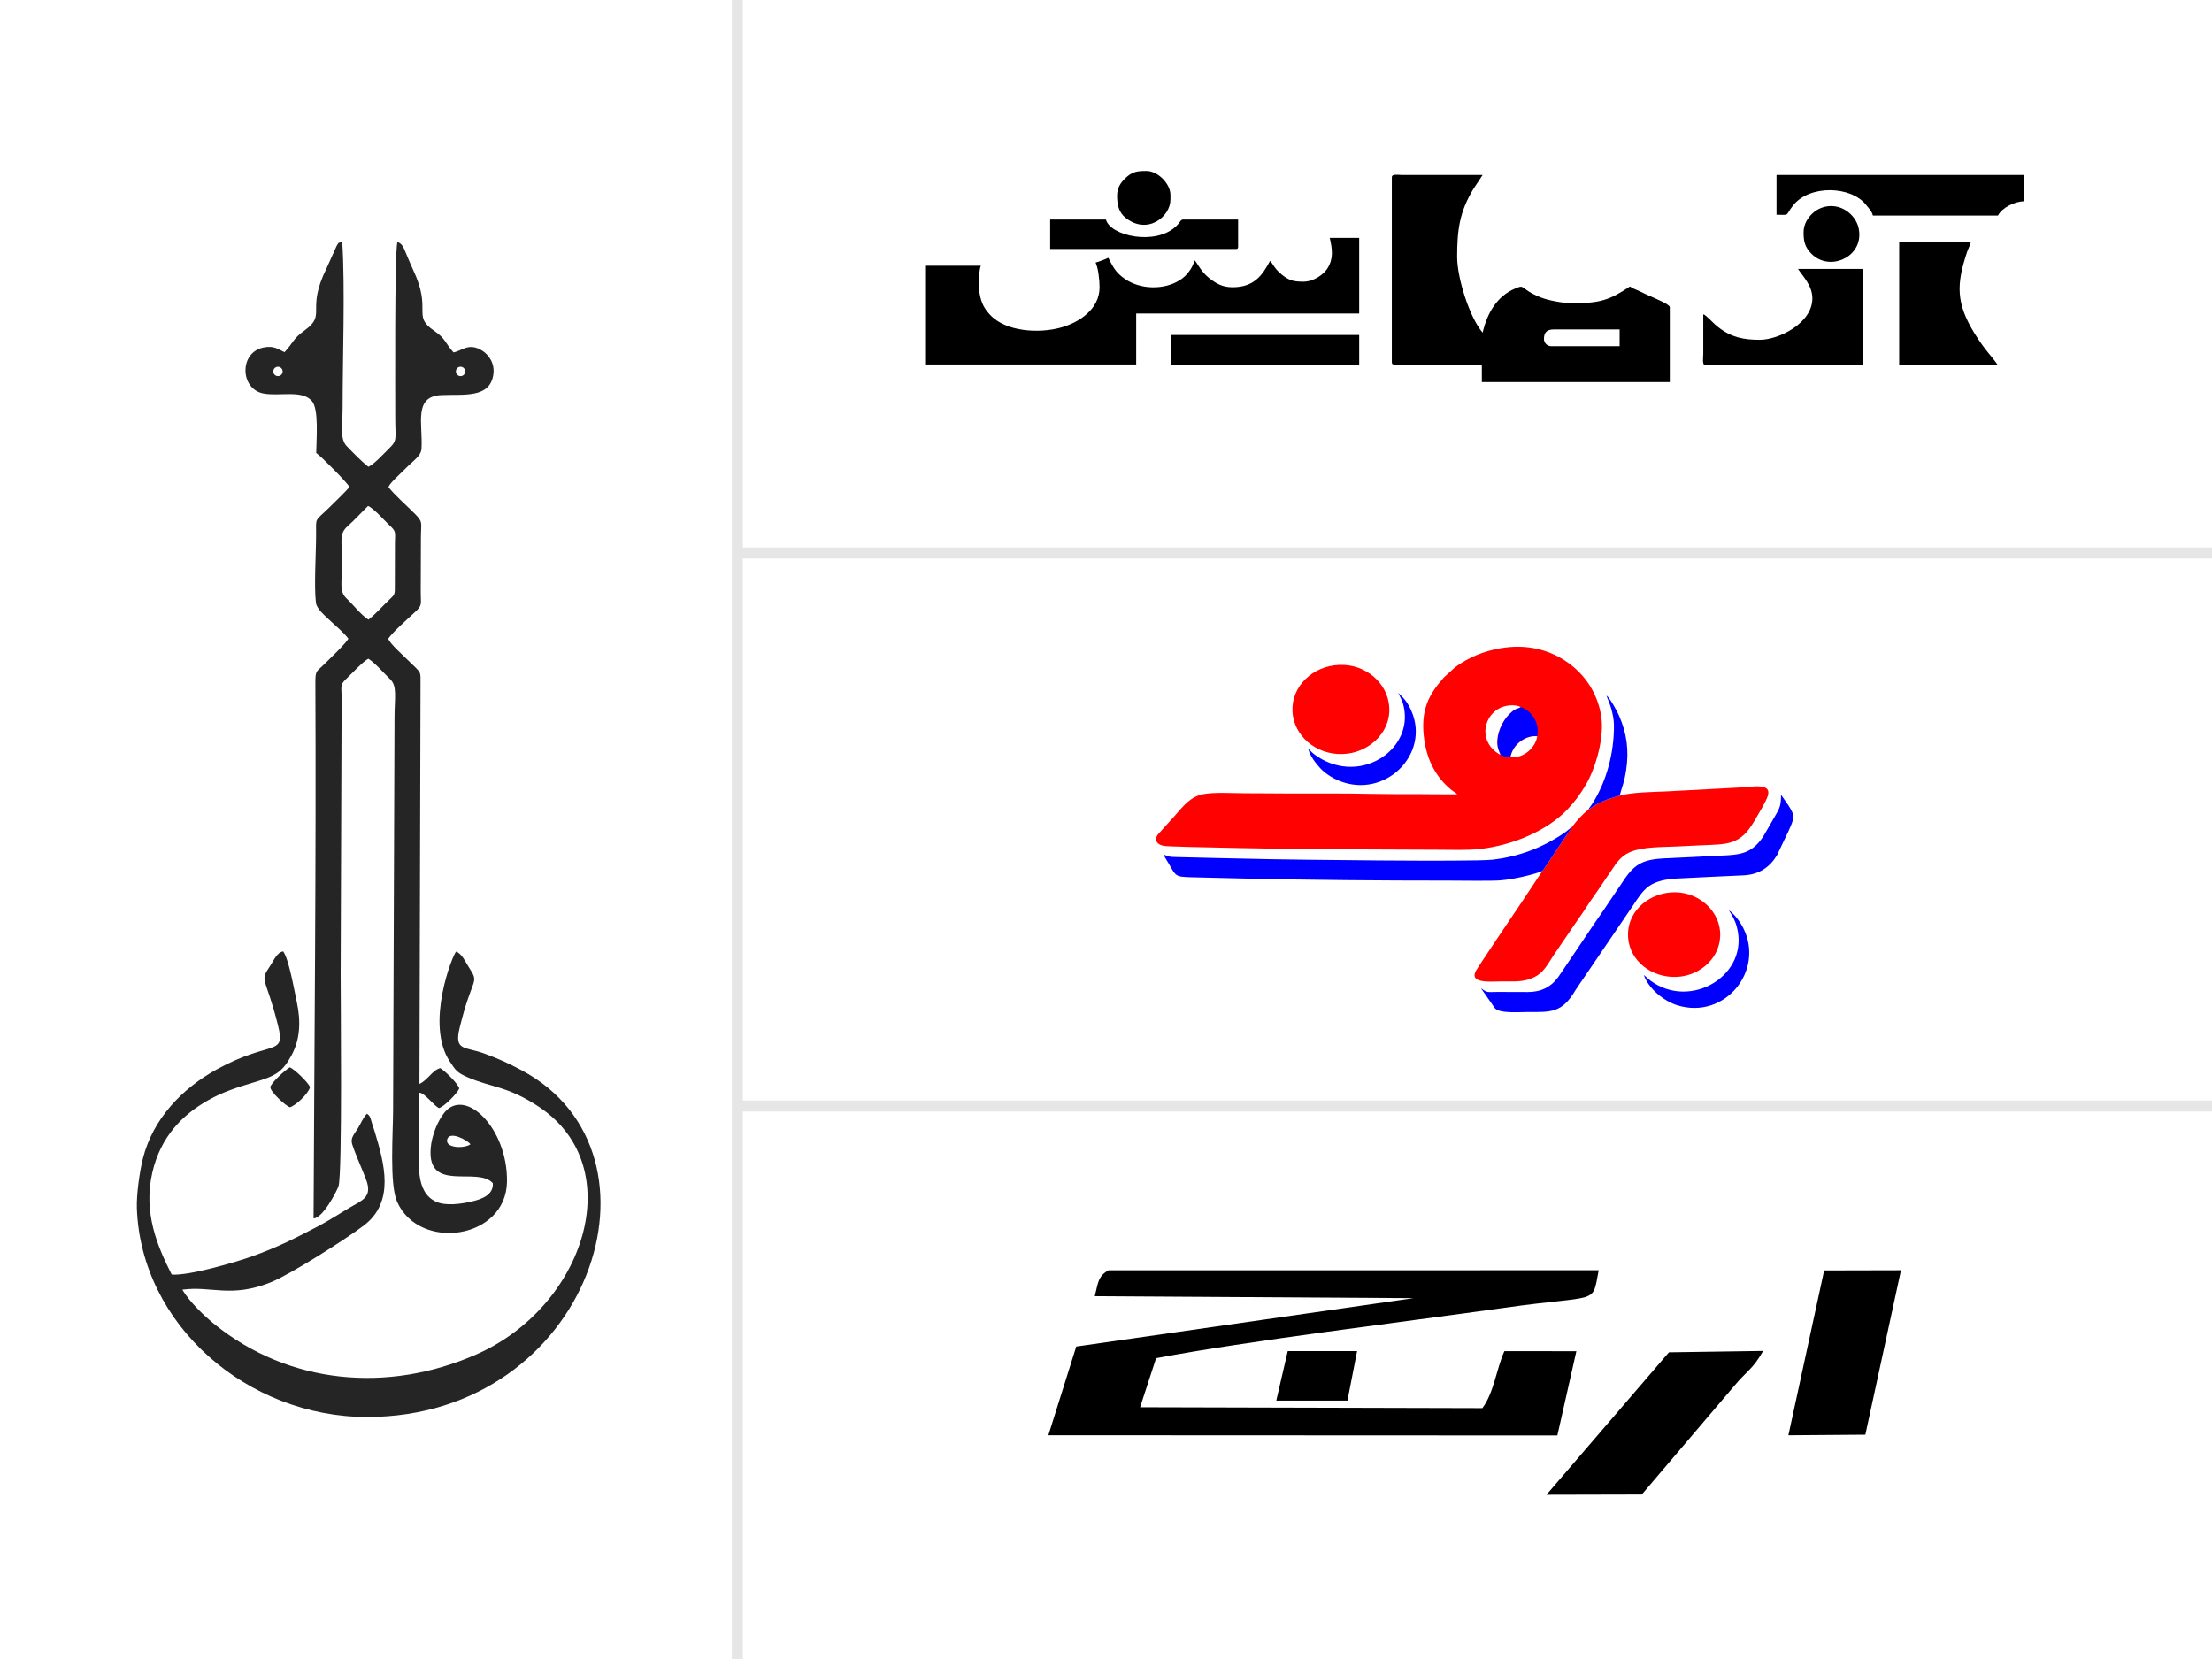 <?xml version="1.0" encoding="UTF-8"?>
<!-- Creator: CorelDRAW -->
<svg xmlns="http://www.w3.org/2000/svg" xmlns:xlink="http://www.w3.org/1999/xlink" xmlns:xodm="http://www.corel.com/coreldraw/odm/2003" xml:space="preserve" width="900px" height="675px" version="1.1" shape-rendering="geometricPrecision" text-rendering="geometricPrecision" image-rendering="optimizeQuality" fill-rule="evenodd" clip-rule="evenodd" viewBox="0 0 493.47 370.11">
 <g id="Layer_x0020_1">
  <rect fill="white" width="493.47" height="370.11"></rect>
  <line fill="none" stroke="#E6E6E6" stroke-width="2.47" stroke-miterlimit="22.926" x1="164.49" y1="0" x2="164.49" y2="370.11"></line>
  <line fill="none" stroke="#E6E6E6" stroke-width="2.47" stroke-miterlimit="22.926" x1="164.49" y1="123.37" x2="493.47" y2="123.37"></line>
  <g id="_2290669814368">
   <path fill="#FF0100" d="M325.08 177.21c-3.16,0.03 -6.34,-0.05 -9.5,-0.05 -3.14,0 -6.32,0.02 -9.45,-0.05 -6.3,-0.13 -12.76,-0.09 -19.07,-0.09 -3.1,0 -6.24,-0.06 -9.36,-0.05 -2.73,0 -6.82,-0.28 -9.34,0.21 -3.31,0.66 -5.03,3.57 -7.22,5.85l-2.85 3.16c-0.97,1.41 0.02,2.3 1.4,2.53 1.63,0.27 30.99,0.73 32.67,0.73l28.52 0.12c3,0 6.47,0.16 9.39,-0.18 7.18,-0.82 14.98,-4.06 19.55,-8.97 1.54,-1.66 2.72,-3.2 4.05,-5.5 2.06,-3.57 4.15,-10.36 3.31,-15.35 -0.84,-4.93 -3.51,-8.96 -7.36,-11.71 -3.94,-2.83 -9.09,-4.29 -15.12,-3.23 -3.85,0.68 -7.09,2.05 -10.08,4.22l-2.49 2.27c-3.27,3.7 -5.43,7.23 -4.35,14.22 0.69,4.44 2.63,8.07 5.89,10.79 0.49,0.4 1.19,0.77 1.41,1.08z"></path>
   <path fill="#FF0100" d="M361.34 177.5c-1.38,0.37 -2.54,0.74 -3.8,1.27 -0.58,0.25 -1.22,0.57 -1.7,0.86 -0.55,0.32 -0.98,0.7 -1.51,0.99 -1.59,1.33 -2.43,2.31 -3.71,3.94 -0.28,0.62 -1.18,1.8 -1.61,2.46 -0.55,0.81 -1.06,1.59 -1.63,2.42l-2.44 3.66c-0.3,0.4 -0.52,0.87 -0.85,1.2l-4.57 6.89c-1.08,1.57 -9.98,14.8 -10.31,15.48 -0.44,0.93 -0.33,1.56 0.54,1.94 1.33,0.58 3.82,0.33 5.43,0.33 1.81,0 3.73,0.12 5.42,-0.33 3.49,-0.93 4.26,-2.88 5.99,-5.5l4.65 -6.82c0.76,-1.14 1.59,-2.24 2.33,-3.41 0.72,-1.15 1.56,-2.32 2.32,-3.42 0.79,-1.16 1.62,-2.3 2.36,-3.46l2.33 -3.42c0.79,-0.99 1.73,-1.94 3.2,-2.54 2.84,-1.16 6.93,-1.03 10.27,-1.2 1.81,-0.09 3.64,-0.18 5.45,-0.26 5.85,-0.26 8.71,0.05 11.89,-5.44 0.73,-1.26 2.59,-4.29 2.99,-5.59 0.9,-2.91 -3.22,-2.03 -6.14,-1.87l-16.33 0.87c-3.26,0.15 -7.6,0.15 -10.57,0.95z"></path>
   <path fill="#0100FE" d="M334.12 221.29c-2.47,0 -2.24,0.26 -3.75,-0.84l2.37 3.39c0.17,0.26 0.65,0.99 0.85,1.18 1.16,1.08 5.12,0.76 7.06,0.76 5.39,0 7.77,0.28 10.85,-4.93 0.24,-0.39 0.52,-0.77 0.78,-1.16l12.01 -17.66c1.14,-1.7 2.08,-3.24 3.54,-4.31 1.49,-1.11 3.84,-1.6 6.15,-1.72 5.03,-0.28 10.04,-0.47 15.06,-0.72 3.45,-0.18 5.8,-1.86 7.38,-4.47l2.54 -5.32c1.36,-3.03 1.56,-3.43 0.05,-5.76l-1.52 -2.2c-0.11,-0.11 -0.05,-0.06 -0.16,-0.14 0.03,2.64 -0.5,3.18 -1.57,5.08l-2.46 4.25c-2.59,3.76 -5.08,3.97 -9.29,4.16 -4.21,0.2 -8.46,0.39 -12.69,0.61 -4.56,0.23 -6.53,1.17 -8.86,4.56 -2.19,3.18 -4.56,6.85 -6.75,9.94l-7.43 11.03c-0.23,0.36 -0.44,0.65 -0.68,0.99 -1.57,2.16 -3.79,3.31 -6.77,3.3 -2.23,-0.01 -4.48,-0.02 -6.71,-0.02z"></path>
   <path fill="#0100FE" d="M344.09 194.3c0.33,-0.33 0.55,-0.8 0.85,-1.2l2.44 -3.66c0.57,-0.83 1.08,-1.61 1.63,-2.42 0.43,-0.66 1.33,-1.84 1.61,-2.46 -0.62,0.42 -1.07,0.87 -1.76,1.33 -4.74,3.2 -9.99,5.23 -15.92,5.9 -4.61,0.52 -45.73,-0.03 -49.42,-0.11 -4.02,-0.09 -8.07,-0.16 -12.09,-0.26l-9.18 -0.22c-1.5,-0.04 -1.45,-0.09 -2.65,-0.55 0.15,0.46 0.73,1.33 1.02,1.83 1.8,3.08 1.45,3.14 5.51,3.24 3.77,0.08 7.53,0.19 11.3,0.27 15.27,0.35 30.47,0.47 45.74,0.47 2.47,0 9.55,0.11 11.49,-0.05 1.7,-0.14 3.34,-0.44 4.93,-0.79 1.17,-0.26 3.54,-0.85 4.5,-1.32z"></path>
   <path fill="#FF0100" d="M297.59 148.44c-5.61,0.76 -10.07,5.54 -9.14,11.34 0.83,5.1 6.03,9.13 12.18,8.35 5.24,-0.66 10.19,-5.24 9.18,-11.35 -0.84,-5.1 -6.01,-9.19 -12.22,-8.34z"></path>
   <path fill="#FF0100" d="M372.77 199.09c-5.5,0.43 -9.97,4.65 -9.56,10.1 0.4,5.19 5.25,9.05 10.99,8.74 5.25,-0.28 9.99,-4.54 9.53,-10.14 -0.41,-5.05 -5.3,-9.13 -10.96,-8.7z"></path>
   <path fill="#0100FE" d="M291.84 167.02c0.41,1.72 1.82,3.39 2.69,4.35 0.91,1.01 2.57,2.16 4.23,2.83 10.17,4.11 20.33,-5.88 16.11,-15.59 -1.22,-2.81 -2.44,-3.36 -2.96,-4.1 0.6,1.44 1.08,1.82 1.39,3.9 0.69,4.61 -1.79,8.67 -5.45,10.85 -4.64,2.76 -10.26,2.3 -14.6,-0.94 -0.55,-0.41 -0.95,-0.89 -1.41,-1.3z"></path>
   <path fill="#0100FE" d="M366.72 217.51c1,2.96 4.39,5.8 7.45,6.75 10.6,3.3 19.58,-7.71 14.71,-17.27 -0.75,-1.47 -2.05,-3.15 -3.19,-3.94 0.72,1.22 1.34,2.09 1.78,3.75 2.87,10.73 -10.25,18.59 -19.23,12 -0.69,-0.51 -1.08,-0.96 -1.52,-1.29z"></path>
   <path fill="#0100FE" d="M354.33 180.62c0.53,-0.29 0.96,-0.67 1.51,-0.99 0.48,-0.29 1.12,-0.61 1.7,-0.86 1.26,-0.53 2.42,-0.9 3.8,-1.27 0.6,-2.36 0.96,-2.64 1.43,-5.68 0.67,-4.35 0.16,-8.22 -1.59,-12.19 -0.54,-1.22 -2.04,-3.91 -2.79,-4.47 0.17,0.64 0.72,1.67 1.08,3 0.31,1.14 0.56,2.29 0.58,3.55 0.08,6.04 -1.6,12.58 -4.85,17.63 -0.28,0.44 -0.65,0.86 -0.87,1.28z"></path>
   <path fill="#0100FE" d="M334.74 168.41c0.64,0.3 1.42,0.53 2.23,0.53 0.28,-1.53 1.12,-2.61 1.95,-3.32 0.88,-0.76 2.4,-1.53 4.02,-1.36 0.63,-3.14 -1.45,-5.81 -3.69,-6.53 -0.91,0.57 -1.02,0.07 -2.56,1.6 -1.37,1.36 -2.47,3.6 -2.65,5.65 -0.13,1.54 0.21,2.24 0.7,3.43z"></path>
   <path fill="#FEFEFE" d="M334.74 168.41c-0.49,-1.19 -0.83,-1.89 -0.7,-3.43 0.18,-2.05 1.28,-4.29 2.65,-5.65 1.54,-1.53 1.65,-1.03 2.56,-1.6 -1.37,-0.67 -3.46,-0.39 -4.7,0.26 -1.18,0.6 -2.16,1.62 -2.71,2.93 -1.21,2.84 -0.03,5.95 2.9,7.49z"></path>
   <path fill="#FEFEFE" d="M336.97 168.94c2.99,0.27 5.6,-2.18 5.97,-4.68 -1.62,-0.17 -3.14,0.6 -4.02,1.36 -0.83,0.71 -1.67,1.79 -1.95,3.32z"></path>
  </g>
  <path fill="black" d="M257.91 303c20.68,-3.91 54.6,-7.98 77.76,-11.25 21.36,-3.01 19.45,-0.52 20.98,-8.37l-109.35 0.01c-2.38,1.31 -2.33,2.89 -3.07,5.78l71.12 0.44 -75.25 10.79 -6.22 19.79 113.55 0.05 4.24 -18.8 -16.06 -0.01c-1.76,3.91 -2.35,9.33 -4.91,12.71l-76.36 -0.2 3.57 -10.94zm128.95 6.22c2.83,-3.42 4.1,-3.65 6.48,-7.84l-21.02 0.31 -27.32 31.78 21.26 -0.05 20.6 -24.2zm37.23 -25.84l-17.14 0.04 -7.98 36.78 17.17 -0.13 7.95 -36.69zm-121.34 18.04l-15.47 0 -2.56 11.04 15.88 0 2.15 -11.04z"></path>
  <path fill="black" d="M344.44 75.63c0,-1.3 0.51,-2.13 2.13,-2.13l14.75 0 0 3.73 -15.28 0c-0.88,0 -1.6,-0.72 -1.6,-1.6zm-33.94 -36.07l0 41.22c0,0.41 0.13,0.54 0.54,0.54l19.54 0 0 3.91 41.93 0 0 -16.71c0,-0.62 -3.4,-2 -4.32,-2.42 -0.88,-0.41 -1.46,-0.64 -2.31,-1.07 -0.81,-0.41 -1.79,-0.72 -2.25,-1.12 -4.65,3.11 -6.76,3.73 -12.79,3.73 -2.32,0 -5.51,-0.63 -7.21,-1.32 -4.74,-1.93 -3.22,-2.97 -5.64,-1.94 -3.95,1.68 -6.18,5.32 -7.23,9.83 -2.92,-3.36 -5.69,-12.21 -5.69,-16.88 0,-5.99 0.52,-10 3.57,-15.09l2.12 -3.21 -18.12 0c-0.88,-0.01 -2.14,-0.28 -2.14,0.53zm-19.72 23.28c-2.16,0 -3.18,-0.24 -4.82,-1.57 -1.9,-1.55 -2,-2.58 -2.64,-3.05 -1.72,3.25 -3.59,5.86 -8.35,5.86 -2.31,0 -3.69,-0.85 -5.23,-2.05 -1.94,-1.51 -2.7,-3.55 -3.3,-3.99 -0.07,0.86 -0.75,1.95 -1.19,2.54 -0.6,0.82 -1.2,1.37 -2.02,1.9 -3.48,2.23 -8.8,2.18 -12.32,-0.28 -2.14,-1.49 -2.62,-2.73 -3.66,-4.69 -0.59,0.31 -2.12,0.9 -2.84,1.06 0.56,1.17 0.89,3.75 0.89,5.51 0,4.96 -4.63,7.92 -8.74,9.03 -4.76,1.29 -12.15,0.95 -15.7,-2.89 -1.21,-1.31 -1.91,-2.48 -2.3,-4.63 -0.25,-1.41 -0.25,-5.24 0.26,-6.3l-12.44 0 0 22.03 47.09 0 0 -11.37 49.75 0 0 -16.88 -6.57 0c0.6,2.59 0.85,4.64 -0.5,6.79 -0.89,1.43 -3.12,2.98 -5.37,2.98zm113.54 3.73c0,5.55 -7.52,9.24 -11.73,9.24 -3.61,0 -6.37,-0.54 -9.26,-2.82 -1.46,-1.14 -2.63,-2.67 -3.35,-2.87l0 8.89c0,0.81 -0.33,2.49 0.53,2.49l35.18 0 0 -21.5 -14.57 0c1.16,1.73 3.2,3.75 3.2,6.57zm19.37 14.93l22.03 0c-1.43,-2.13 -2.82,-3.23 -5.26,-7.19 -4.13,-6.71 -4,-10.95 -1.65,-18.02 0.28,-0.85 0.65,-1.42 0.87,-2.33l-15.99 0 0 27.54zm-27.37 -33.59c3.14,0 1.8,0.36 3.66,-2.03 3.68,-4.74 13,-4.41 16.32,-0.18 0.58,0.74 1.3,1.42 1.52,2.39l27.9 0c0.97,-1.83 3.79,-3.15 5.86,-3.2l0 -5.86 -55.26 0 0 8.88zm-135.03 33.41l41.93 0 0 -6.58 -41.93 0 0 6.58zm-27.01 -25.77l41.4 0c0.41,0 0.53,-0.12 0.53,-0.53l0 -6.04 -12.26 0c-0.6,0 -0.59,0.55 -1.55,1.47 -4.6,4.42 -14.71,2.19 -15.68,-1.47l-12.44 0 0 6.57zm168.08 -3.73c0,1.98 0.26,3.3 1.77,4.81 3.82,3.82 10.67,1.1 10.67,-4.27 0,-2.02 -0.83,-3.47 -1.88,-4.52 -0.02,-0.03 -0.06,-0.06 -0.09,-0.09 -2.51,-2.41 -6.17,-2.29 -8.47,-0.15 -1,0.92 -2,2.37 -2,4.22zm-153.15 -8.17c0,1.89 0.31,3.7 1.94,4.98 4.84,3.81 9.96,-0.28 9.96,-4.09l0 -1.07c0,-2.5 -2.83,-5.33 -5.33,-5.33 -2.01,0 -3.19,0.08 -4.85,1.73 -0.92,0.92 -1.72,2.02 -1.72,3.78z"></path>
  <line fill="none" stroke="#E6E6E6" stroke-width="2.47" stroke-miterlimit="22.926" x1="164.49" y1="246.74" x2="493.47" y2="246.74"></line>
  <path fill="#252525" d="M104.95 255.28c-1.41,1.01 -5.72,0.86 -5.19,-1.1 0.52,-1.95 4.49,0.13 5.19,1.1zm-22.75 -117.04c-1.6,-0.98 -3.31,-3.23 -4.8,-4.64 -1.79,-1.68 -1.11,-3.24 -1.12,-8.03 0,-5.09 -0.65,-6.47 1.27,-8.18 1.66,-1.48 2.87,-2.86 4.55,-4.51 1.21,0.44 4.05,3.65 4.99,4.51 1.34,1.23 1.03,1.54 1.01,3.72l-0.02 9.22c0.02,2.42 0.03,2.24 -1.24,3.46 -1.51,1.44 -2.97,3.12 -4.64,4.45zm-18.73 -59.67c-1.42,-0.63 -2.29,-1.53 -4.7,-1.04 -5.49,1.13 -5.21,9.31 0.02,10.26 3.66,0.67 8.61,-0.88 10.8,1.69 1.57,1.85 0.98,8.53 0.95,11.57 1.01,0.65 6.9,6.6 7.43,7.6 -1.19,1.35 -2.91,2.99 -4.4,4.46 -3.45,3.39 -3.06,2.08 -3.06,6.23 0,4.02 -0.49,11.56 -0.03,15.15 0.17,1.37 2.05,2.91 3.36,4.15 1.35,1.27 2.78,2.43 3.88,3.85 -0.49,1 -4.67,4.98 -5.64,5.94 -1.43,1.41 -1.74,1.13 -1.73,3.84 0.2,39.41 -0.23,80.15 -0.4,119.54 2.03,0 5.18,-6.03 5.56,-7.18 0.89,-2.59 0.47,-41.91 0.48,-47.34l0.22 -61.74c-0.01,-2.17 -0.4,-2.73 0.85,-3.92 1.07,-1.01 4.03,-4.17 5.11,-4.67 1.49,0.91 3.63,3.4 4.89,4.6 1.6,1.53 0.95,4.09 0.95,8.44l-0.32 87.57c0,5.12 -0.86,16.63 0.91,20.57 4.99,11.11 24.32,8.35 24.5,-4.53 0.17,-11.95 -9.32,-21.12 -13.96,-15.4 -1.45,1.78 -2.83,5.04 -3.06,7.96 -0.81,10.07 10.45,3.93 13.87,7.8 0.14,2.53 -2.29,3.51 -4.64,4.06 -2.28,0.54 -5.84,1.08 -8.05,0.06 -4.7,-2.18 -3.8,-8.63 -3.77,-14.59l0.05 -9.74c1.25,0.11 3.09,2.73 4.36,3.45 1.14,-0.27 4.07,-3.23 4.56,-4.39 -0.34,-1.13 -3.28,-4 -4.26,-4.53 -1.79,0.5 -2.74,2.64 -4.63,3.53l0.24 -88.94c-0.01,-3.41 0.35,-2.47 -2.94,-5.73 -0.99,-0.99 -3.85,-3.51 -4.27,-4.66 1.19,-1.64 4.06,-4.15 5.97,-5.93 1.74,-1.61 1.27,-1.65 1.29,-4.76l0.04 -12.17c0.02,-3.06 0.48,-3.12 -1.22,-4.87 -1.73,-1.77 -4.71,-4.35 -6.03,-6.11 0.45,-1.04 2.48,-2.77 3.84,-4.15 1.84,-1.87 3.45,-2.77 3.54,-4.44 0.32,-5.54 -1.86,-11.65 4.45,-11.92 4.99,-0.22 10.71,0.75 11.56,-4.47 0.43,-2.63 -1.06,-4.57 -2.48,-5.45 -3.04,-1.87 -4.44,0.05 -6.39,0.4 -1.96,-2.18 -1.68,-3.02 -4.33,-4.83 -5.05,-3.46 -0.31,-4.37 -4.72,-13.68 -0.55,-1.17 -0.93,-2.16 -1.43,-3.31 -0.56,-1.3 -0.85,-2.45 -2.05,-2.81 -0.65,3.06 -0.45,33.76 -0.47,38.93 -0.02,5.08 0.59,5.23 -1.46,7.21 -1.07,1.03 -3.28,3.49 -4.54,4.01 -1.59,-1.27 -3.34,-3.08 -4.82,-4.61 -1.59,-1.65 -0.92,-4.68 -0.92,-8.69 -0.01,-10.48 0.58,-26.75 -0.08,-36.86 -1.06,0.28 -0.73,0.04 -1.29,0.96l-2.21 4.9c-4.71,9.56 0.13,10.21 -4.86,13.84 -2.77,2.01 -2.44,2.65 -4.52,4.89zm38.29 133.72c-0.74,0.61 -6.99,16.15 -1.42,24.52 1.3,1.95 1.55,2.45 3.94,3.5 5.28,2.33 9.01,1.94 16.12,6.73 20.02,13.5 10,44.53 -14.18,55.14 -19.8,8.68 -41.72,6.63 -58.31,-6.7 -2.31,-1.86 -5.58,-4.99 -7.24,-7.76 6.46,-0.9 10.85,1.93 19.74,-1.65 4.37,-1.76 16.32,-9.35 20.66,-12.6 7.11,-5.31 4.66,-13.9 2.5,-21.07 -0.23,-0.75 -0.43,-1.33 -0.65,-2.02 -0.36,-1.14 -0.3,-1.36 -1.05,-1.93 -0.84,0.81 -1.42,2.28 -2.05,3.3 -0.75,1.24 -1.71,2.09 -1.25,3.53 0.77,2.4 2.15,5.36 3.11,7.9 1.49,3.95 -0.96,4.62 -3.74,6.27 -2.28,1.35 -4.56,2.85 -6.9,4.08 -4.96,2.6 -9.15,4.75 -14.9,6.79 -3.17,1.13 -14.03,4.37 -17.84,4.02 -3.17,-6.27 -6.42,-13.82 -4.29,-22.88 1.86,-7.88 6.64,-12.75 12.47,-16.03 3.24,-1.83 6.44,-2.85 10.26,-3.99 4.67,-1.39 6.24,-2.21 8.28,-5.98 1.97,-3.65 2.11,-7.62 1.18,-11.98 -0.57,-2.64 -1.77,-9.58 -3.03,-11.23 -1.39,0.21 -2.12,2.06 -2.82,3.1 -2.59,3.86 -1.14,2.11 1.68,13.45 1.73,6.96 -1.54,3.14 -13.56,9.71 -7.91,4.32 -14.38,11.16 -16.59,19.93 -0.7,2.78 -1.46,7.96 -1.35,11.1 0.92,26.04 24.66,46.58 51.34,46.58 49.72,0.01 69.26,-58.72 34.57,-77.31 -2.85,-1.52 -5.18,-2.6 -8.38,-3.77 -4.3,-1.59 -6.79,-0.49 -5.53,-5.69 2.88,-11.92 4.57,-9.67 2.01,-13.65 -0.69,-1.07 -1.45,-2.9 -2.78,-3.41zm-37.1 34.73c1.24,-0.33 4.11,-2.96 4.51,-4.5 -0.49,-1.1 -3.37,-3.9 -4.51,-4.41 -1.01,0.55 -4.3,3.57 -4.35,4.43 -0.06,0.98 3.36,4.14 4.35,4.48zm-2.65 -165.2c-0.58,0 -1.05,0.47 -1.05,1.05 0,0.57 0.47,1.04 1.05,1.04 0.57,0 1.04,-0.47 1.04,-1.04 0,-0.58 -0.47,-1.05 -1.04,-1.05zm40.73 0c-0.58,0 -1.04,0.47 -1.04,1.05 0,0.57 0.46,1.04 1.04,1.04 0.57,0 1.04,-0.47 1.04,-1.04 0,-0.58 -0.47,-1.05 -1.04,-1.05z"></path>
 </g>
</svg>
